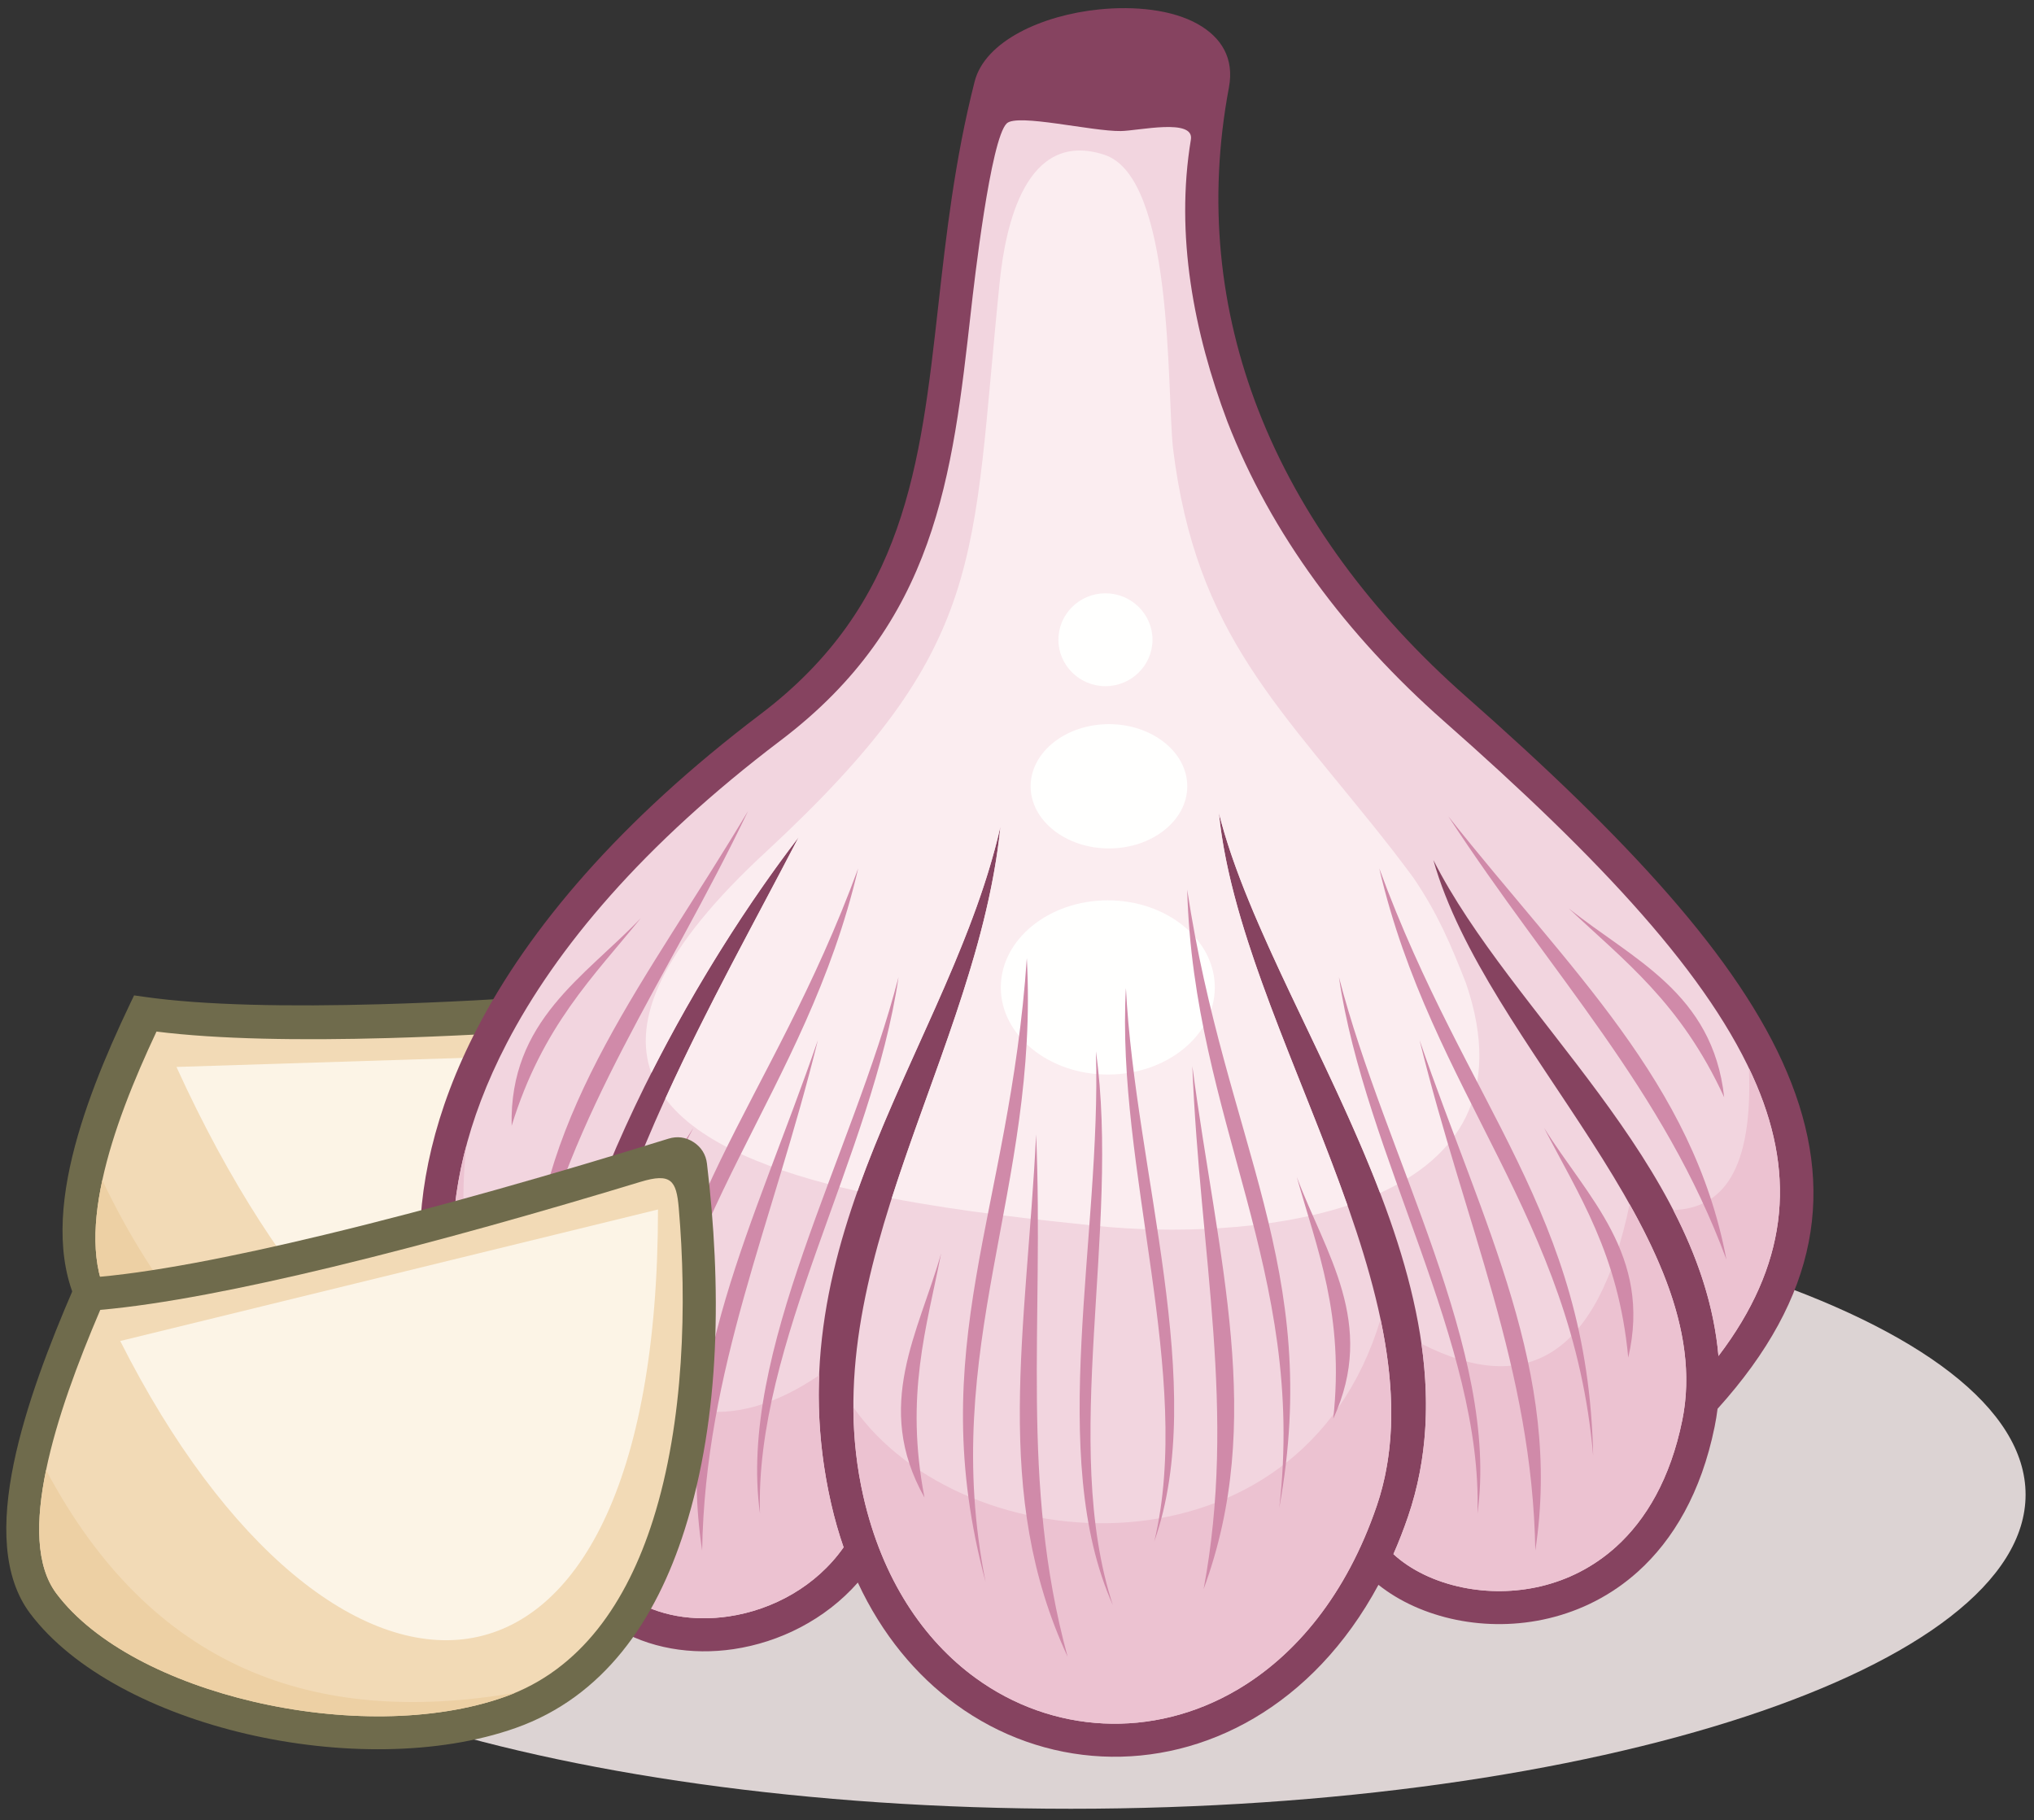 <?xml version="1.0" encoding="UTF-8"?>
<!DOCTYPE svg PUBLIC "-//W3C//DTD SVG 1.1//EN" "http://www.w3.org/Graphics/SVG/1.1/DTD/svg11.dtd">
<svg version="1.1" xmlns="http://www.w3.org/2000/svg" xmlns:xlink="http://www.w3.org/1999/xlink" x="0" y="0" width="485" height="434" viewBox="0, 0, 485, 434">
  <rect x="0" y="0" width="485" height="434" fill="#333333" stroke="none"/>
  <g id="Layer_1">
    <path d="M34.367,237.69 C48.711,239.736 68.93,240.069 90.676,239.46 C120.261,238.629 152.346,236.059 176.453,233.652 L180.87,233.211 L181.528,237.93 C185.106,263.595 186.054,300.458 176.647,328.104 C169.746,348.383 157.309,363.809 136.367,366.763 C117.895,369.368 93.915,364.204 72.142,354.49 C50.481,344.827 30.81,330.562 20.596,314.807 C14.045,304.703 13.755,291.769 16.693,278.158 C19.482,265.236 25.173,251.591 31.019,239.34 L31.97,237.348 L34.367,237.69" fill="#6F6B4C"/>
    <path d="M92.516,247.529 C71.646,248.114 52.03,247.821 37.315,245.977 C31.974,257.352 26.908,269.776 24.396,281.416 C21.887,293.045 21.913,303.756 26.881,311.418 C35.938,325.389 53.915,338.277 73.911,347.198 C94.352,356.319 116.708,361.19 133.737,358.787 C151.949,356.219 162.909,342.374 169.116,324.131 C177.566,299.302 177.262,266.515 174.342,242.104 C150.536,244.406 120.274,246.749 92.516,247.529" fill="#F2DAB6"/>
    <path d="M24.396,281.416 C21.887,293.045 21.913,303.756 26.881,311.418 C35.938,325.389 53.915,338.277 73.911,347.198 C94.352,356.319 116.708,361.19 133.737,358.787 C134.583,358.669 135.413,358.525 136.226,358.358 C88.153,356.322 49.415,333.869 24.396,281.416" fill="#EDD0A4"/>
    <path d="M42.076,254.412 C92.389,364.807 170.292,381.706 170.302,250.355 C127.561,251.707 84.819,253.06 42.076,254.412" fill="#FCF4E6"/>
    <path d="M255.341,431.297 C380.727,431.297 482.994,397.65 482.994,356.393 C482.994,315.138 380.727,281.489 255.341,281.489 C129.955,281.489 27.69,315.138 27.69,356.393 C27.69,397.65 129.955,431.297 255.341,431.297" fill="#DCD3D3"/>
    <path d="M409.548,335.921 C409.371,337.341 409.137,338.766 408.848,340.194 C405.648,355.944 398.954,367.171 390.604,374.711 C384.209,380.483 376.844,384.081 369.321,385.88 C361.843,387.668 354.221,387.663 347.255,386.247 C340.155,384.805 333.691,381.891 328.688,377.9 C320.885,392.391 310.507,402.952 298.98,409.727 C287.559,416.437 275.027,419.42 262.738,418.824 C250.437,418.228 238.385,414.044 227.937,406.424 C218.464,399.515 210.326,389.786 204.547,377.361 C196.771,386.195 185.894,391.615 174.89,393.24 C169.903,393.975 164.85,393.929 160.016,393.064 C155.13,392.19 150.491,390.478 146.379,387.889 C138.276,382.785 132.267,374.383 130.502,362.428 C130.09,359.637 129.785,356.866 129.571,354.115 C123.627,350.831 118.165,346.061 113.599,340.034 C105.883,329.849 100.718,316.019 100.147,299.665 C99.585,283.554 103.489,264.986 113.846,245.081 C126.124,221.483 147.517,195.919 181.379,170.267 C215.724,144.249 219.446,111.07 223.709,73.061 C225.614,56.092 227.623,38.19 232.392,19.463 C234.859,9.775 248.526,3.604 262.125,2.242 C266.412,1.813 270.721,1.84 274.669,2.368 C278.792,2.92 282.572,4.028 285.613,5.744 C291.215,8.907 294.346,13.868 293.03,20.875 C287.91,48.127 290.806,73.993 300.021,97.725 C309.922,123.227 327.147,146.329 349.586,166.1 C387.765,199.738 414.645,228.543 426.115,255.707 C437.827,283.448 433.706,309.167 409.548,335.921" fill="#864360"/>
    <path d="M290.645,193.888 C302.75,241.959 355.207,304.668 335.735,361.648 C334.673,364.755 333.509,367.733 332.256,370.581 C336.396,374.395 342.232,377.197 348.798,378.532 C354.71,379.734 361.171,379.739 367.499,378.226 C373.78,376.724 379.946,373.705 385.326,368.846 C392.516,362.355 398.307,352.55 401.131,338.651 C410.011,294.956 354.236,249.434 341.78,205.072 C360.463,241.954 405.724,277.387 409.762,323.341 C426.116,301.812 428.232,280.956 418.86,258.762 C407.948,232.916 381.734,204.947 344.372,172.026 C321.024,151.454 303.063,127.315 292.676,100.564 C284.638,79.22 280.196,55.991 283.96,33.294 C284.821,28.108 271.522,31.187 267.254,31.247 C260.309,31.346 242.616,27.013 240.066,29.415 C236.201,33.054 232.262,67.582 231.549,73.925 C227.083,113.741 223.182,148.495 186.133,176.563 C153.301,201.434 132.637,226.07 120.851,248.722 C111.158,267.352 107.499,284.577 108.017,299.417 C108.527,314.015 113.087,326.294 119.895,335.28 C122.668,338.943 125.816,342.049 129.208,344.529 C129.294,298.235 161.889,236.81 190.431,199.637 C165.303,248.085 130.114,305.754 138.311,361.284 C139.705,370.727 144.343,377.295 150.578,381.22 C153.821,383.265 157.506,384.62 161.405,385.317 C165.353,386.023 169.545,386.052 173.749,385.431 C184.283,383.877 194.652,378.226 201.153,368.955 C200.005,365.648 199.011,362.183 198.185,358.562 C183.654,294.853 226.717,249.132 238.548,197.111 C233.094,251.483 193.491,302.564 205.871,356.831 C210.367,376.548 220.215,391.058 232.567,400.067 C241.742,406.758 252.318,410.43 263.109,410.953 C273.911,411.478 284.938,408.848 294.998,402.936 C308.923,394.754 321.039,380.268 328.266,359.118 C345.066,309.959 295.765,245.716 290.645,193.888" fill="#F2D5DF"/>
    <path d="M290.645,193.888 C297.397,220.704 316.703,252.074 329.079,284.464 C347.355,276.161 358.603,260.908 349.564,234.465 C345.846,224.971 342.803,217.833 337.039,209.318 C335.432,207.164 333.833,205.014 332.187,202.892 C305.529,168.705 285.167,151.862 279.684,106.751 C278.201,92.573 279.905,42.318 263.333,36.907 C244.477,30.75 239.731,54.02 238.381,67.182 C231.514,134.18 235.889,153.704 182.818,202.962 C157.387,226.365 150.761,243.356 155.313,255.842 C165.962,234.797 178.547,215.113 190.431,199.637 C180.306,219.159 168.548,240.181 158.653,261.954 C166.749,272.777 184.446,279.528 204.467,284.032 C215.064,254.128 231.835,226.633 238.548,197.111 C235.52,227.294 221.97,256.464 212.631,285.728 C229.502,288.961 247.285,290.838 261.931,292.363 C278.952,294.05 302.478,293.606 321.321,287.461 C310.112,255.589 293.502,222.807 290.645,193.888" fill="#FBEDF0"/>
    <path d="M203.494,335.575 C229.842,373.188 310.129,378.019 329.187,314.574 C332.483,330.209 333,345.263 328.266,359.118 C321.039,380.268 308.923,394.754 294.998,402.936 C284.938,408.848 273.911,411.478 263.109,410.953 C252.318,410.43 241.742,406.758 232.567,400.067 C220.215,391.058 210.367,376.548 205.871,356.831 C204.243,349.697 203.521,342.616 203.494,335.575 z M139.7,318.172 C136.971,332.555 136.201,346.991 138.311,361.284 C139.705,370.727 144.343,377.295 150.578,381.22 C153.821,383.265 157.506,384.62 161.405,385.317 C165.353,386.023 169.545,386.052 173.749,385.431 C184.283,383.877 194.652,378.226 201.153,368.955 C200.005,365.648 199.011,362.183 198.185,358.562 C195.75,347.884 194.939,337.712 195.32,327.933 C174.612,342.019 156.004,339.304 139.7,318.172 z M111.171,273.271 C108.688,282.585 107.736,291.354 108.017,299.417 C108.527,314.015 113.087,326.294 119.895,335.28 C122.668,338.943 125.816,342.049 129.208,344.529 C129.226,334.716 130.71,324.22 133.301,313.42 C113.779,316.601 108.435,300.444 111.171,273.271 z M398.995,288.543 C410.779,288.129 417.985,279.1 417.029,254.704 C417.679,256.062 418.292,257.415 418.86,258.762 C428.232,280.956 426.116,301.812 409.762,323.341 C408.684,311.066 404.663,299.544 398.995,288.543 z M338.945,320.417 C340.918,334.302 340.352,348.136 335.735,361.648 C334.673,364.755 333.509,367.733 332.256,370.581 C336.396,374.395 342.232,377.197 348.798,378.532 C354.71,379.734 361.171,379.739 367.499,378.226 C373.78,376.724 379.946,373.705 385.326,368.846 C392.516,362.355 398.307,352.55 401.131,338.651 C404.576,321.699 398.288,304.474 388.576,287.147 C381.081,323.123 364.217,333.333 338.945,320.417" fill="#ECC2D1"/>
    <path d="M388.248,323.718 C393.942,299.268 378.453,285.412 368.18,268.947 C376.392,284.918 385.93,298.902 388.248,323.718 z M379.886,347.13 C375.008,290.409 341.358,260.666 328.879,207.069 C349.82,264.235 378.657,289.099 379.886,347.13 z M366.09,369.707 C365.358,326.436 349.366,292.152 338.495,248.042 C353.776,292.337 372.57,327.271 366.09,369.707 z M352.292,360.928 C357.635,322.302 330.273,275.637 319.263,232.991 C325.467,275.465 353.617,320.373 352.292,360.928" fill="#D08AA9"/>
    <path d="M145.263,323.718 C139.569,299.268 155.06,285.412 165.333,268.947 C157.119,284.918 147.583,298.902 145.263,323.718 z M153.625,347.13 C158.502,290.409 192.155,260.666 204.631,207.069 C183.693,264.235 154.855,289.099 153.625,347.13 z M167.422,369.707 C168.154,326.436 184.146,292.152 195.016,248.042 C179.736,292.337 160.942,327.271 167.422,369.707 z M181.22,360.928 C175.875,322.302 203.238,275.637 214.249,232.991 C208.045,275.465 179.895,320.373 181.22,360.928" fill="#D08AA9"/>
    <path d="M264.153,256.226 C278.204,256.226 289.665,246.896 289.665,235.455 C289.665,224.015 278.204,214.684 264.153,214.684 C250.101,214.684 238.64,224.015 238.64,235.455 C238.64,246.896 250.101,256.226 264.153,256.226" fill="#FFFFFE"/>
    <path d="M264.425,202.309 C274.711,202.309 283.1,195.652 283.1,187.491 C283.1,179.33 274.711,172.673 264.425,172.673 C254.139,172.673 245.75,179.33 245.75,187.491 C245.75,195.652 254.139,202.309 264.425,202.309" fill="#FFFFFE"/>
    <path d="M263.589,163.618 C269.767,163.618 274.805,158.644 274.805,152.545 C274.805,146.445 269.767,141.471 263.589,141.471 C257.411,141.471 252.373,146.445 252.373,152.545 C252.373,158.644 257.411,163.618 263.589,163.618" fill="#FFFFFE"/>
    <path d="M220.438,357.082 C215.729,332.608 220.978,316.515 224.4,298.885 C219.138,317.565 208.137,335.197 220.438,357.082 z M235.011,377.225 C219.973,321.16 240.712,289.229 244.84,228.489 C247.838,283.438 223.842,321.4 235.011,377.225 z M254.569,395.045 C243.177,353.293 248.951,315.906 247.06,270.517 C244.767,317.317 236.486,356.111 254.569,395.045 z M265.361,382.759 C249.435,347.167 262.667,294.714 261.319,250.691 C267.231,293.206 252.756,344.191 265.361,382.759" fill="#D08AA9"/>
    <path d="M317.909,338.302 C328.381,315.486 315.976,298.811 309.207,280.623 C314.057,297.915 320.603,313.526 317.909,338.302 z M305.031,359.569 C311.602,303.019 284.583,267.143 283.082,212.133 C292.159,272.332 315.438,302.463 305.031,359.569 z M286.996,378.928 C294.938,336.384 286.129,299.594 284.305,254.201 C290.415,300.658 301.838,338.646 286.996,378.928 z M275.234,367.565 C288.199,330.789 270.726,279.593 268.472,235.607 C266.054,278.462 284.646,328.095 275.234,367.565" fill="#D08AA9"/>
    <path d="M122,268.452 C129.324,244.631 141.509,232.882 152.804,218.919 C139.392,232.945 121.405,243.356 122,268.452 z M126.574,306.875 C128.874,264.008 154.39,233.635 178.374,193.383 C158.745,234.353 136.104,264.658 126.574,306.875" fill="#D08AA9"/>
    <path d="M411.125,261.646 C400.725,238.997 387.096,228.957 374.061,216.605 C389.205,228.741 408.408,236.69 411.125,261.646 z M411.656,300.337 C403.726,258.147 374.428,231.402 345.348,194.661 C370.206,232.687 396.644,259.744 411.656,300.337" fill="#D08AA9"/>
    <path d="M20.958,304.68 C35.303,303.672 55.521,299.701 77.267,294.461 C104.897,287.804 132.25,279.904 159.41,271.513 C161.497,270.868 163.553,271.155 165.386,272.346 C167.218,273.537 168.316,275.301 168.574,277.471 C171.993,306.234 171.94,337.38 163.239,364.801 C156.337,386.55 143.901,404.623 122.958,412.036 C104.487,418.575 80.506,418.517 58.734,413.439 C37.073,408.387 17.401,398.309 7.187,384.73 C0.637,376.022 0.347,363.148 3.285,348.91 C6.074,335.395 11.765,320.539 17.61,307.044 L18.562,304.849 L20.958,304.68" fill="#6F6B4C"/>
    <path d="M79.107,302.139 C58.238,307.168 38.622,311.051 23.906,312.34 C18.565,324.852 13.499,338.355 10.988,350.53 C8.479,362.694 8.504,373.399 13.473,380.003 C22.53,392.045 40.507,401.107 60.502,405.77 C80.944,410.537 103.299,410.649 120.329,404.621 C138.541,398.175 149.5,381.996 155.708,362.432 C163.166,338.929 163.802,310.681 161.845,288.015 C161.282,281.504 160.033,279.587 152.686,281.822 C130.367,288.611 103.75,296.2 79.107,302.139" fill="#F2DAB6"/>
    <path d="M10.988,350.53 C8.479,362.694 8.504,373.399 13.473,380.003 C22.53,392.045 40.507,401.107 60.502,405.77 C80.944,410.537 103.299,410.649 120.329,404.621 C121.174,404.321 122.004,404 122.818,403.66 C74.744,411.861 36.007,397.655 10.988,350.53" fill="#EDD0A4"/>
    <path d="M28.668,319.761 C78.98,419.444 156.883,419.756 156.894,288.402 C114.153,298.857 71.411,309.309 28.668,319.761" fill="#FCF4E6"/>
  </g>
</svg>
